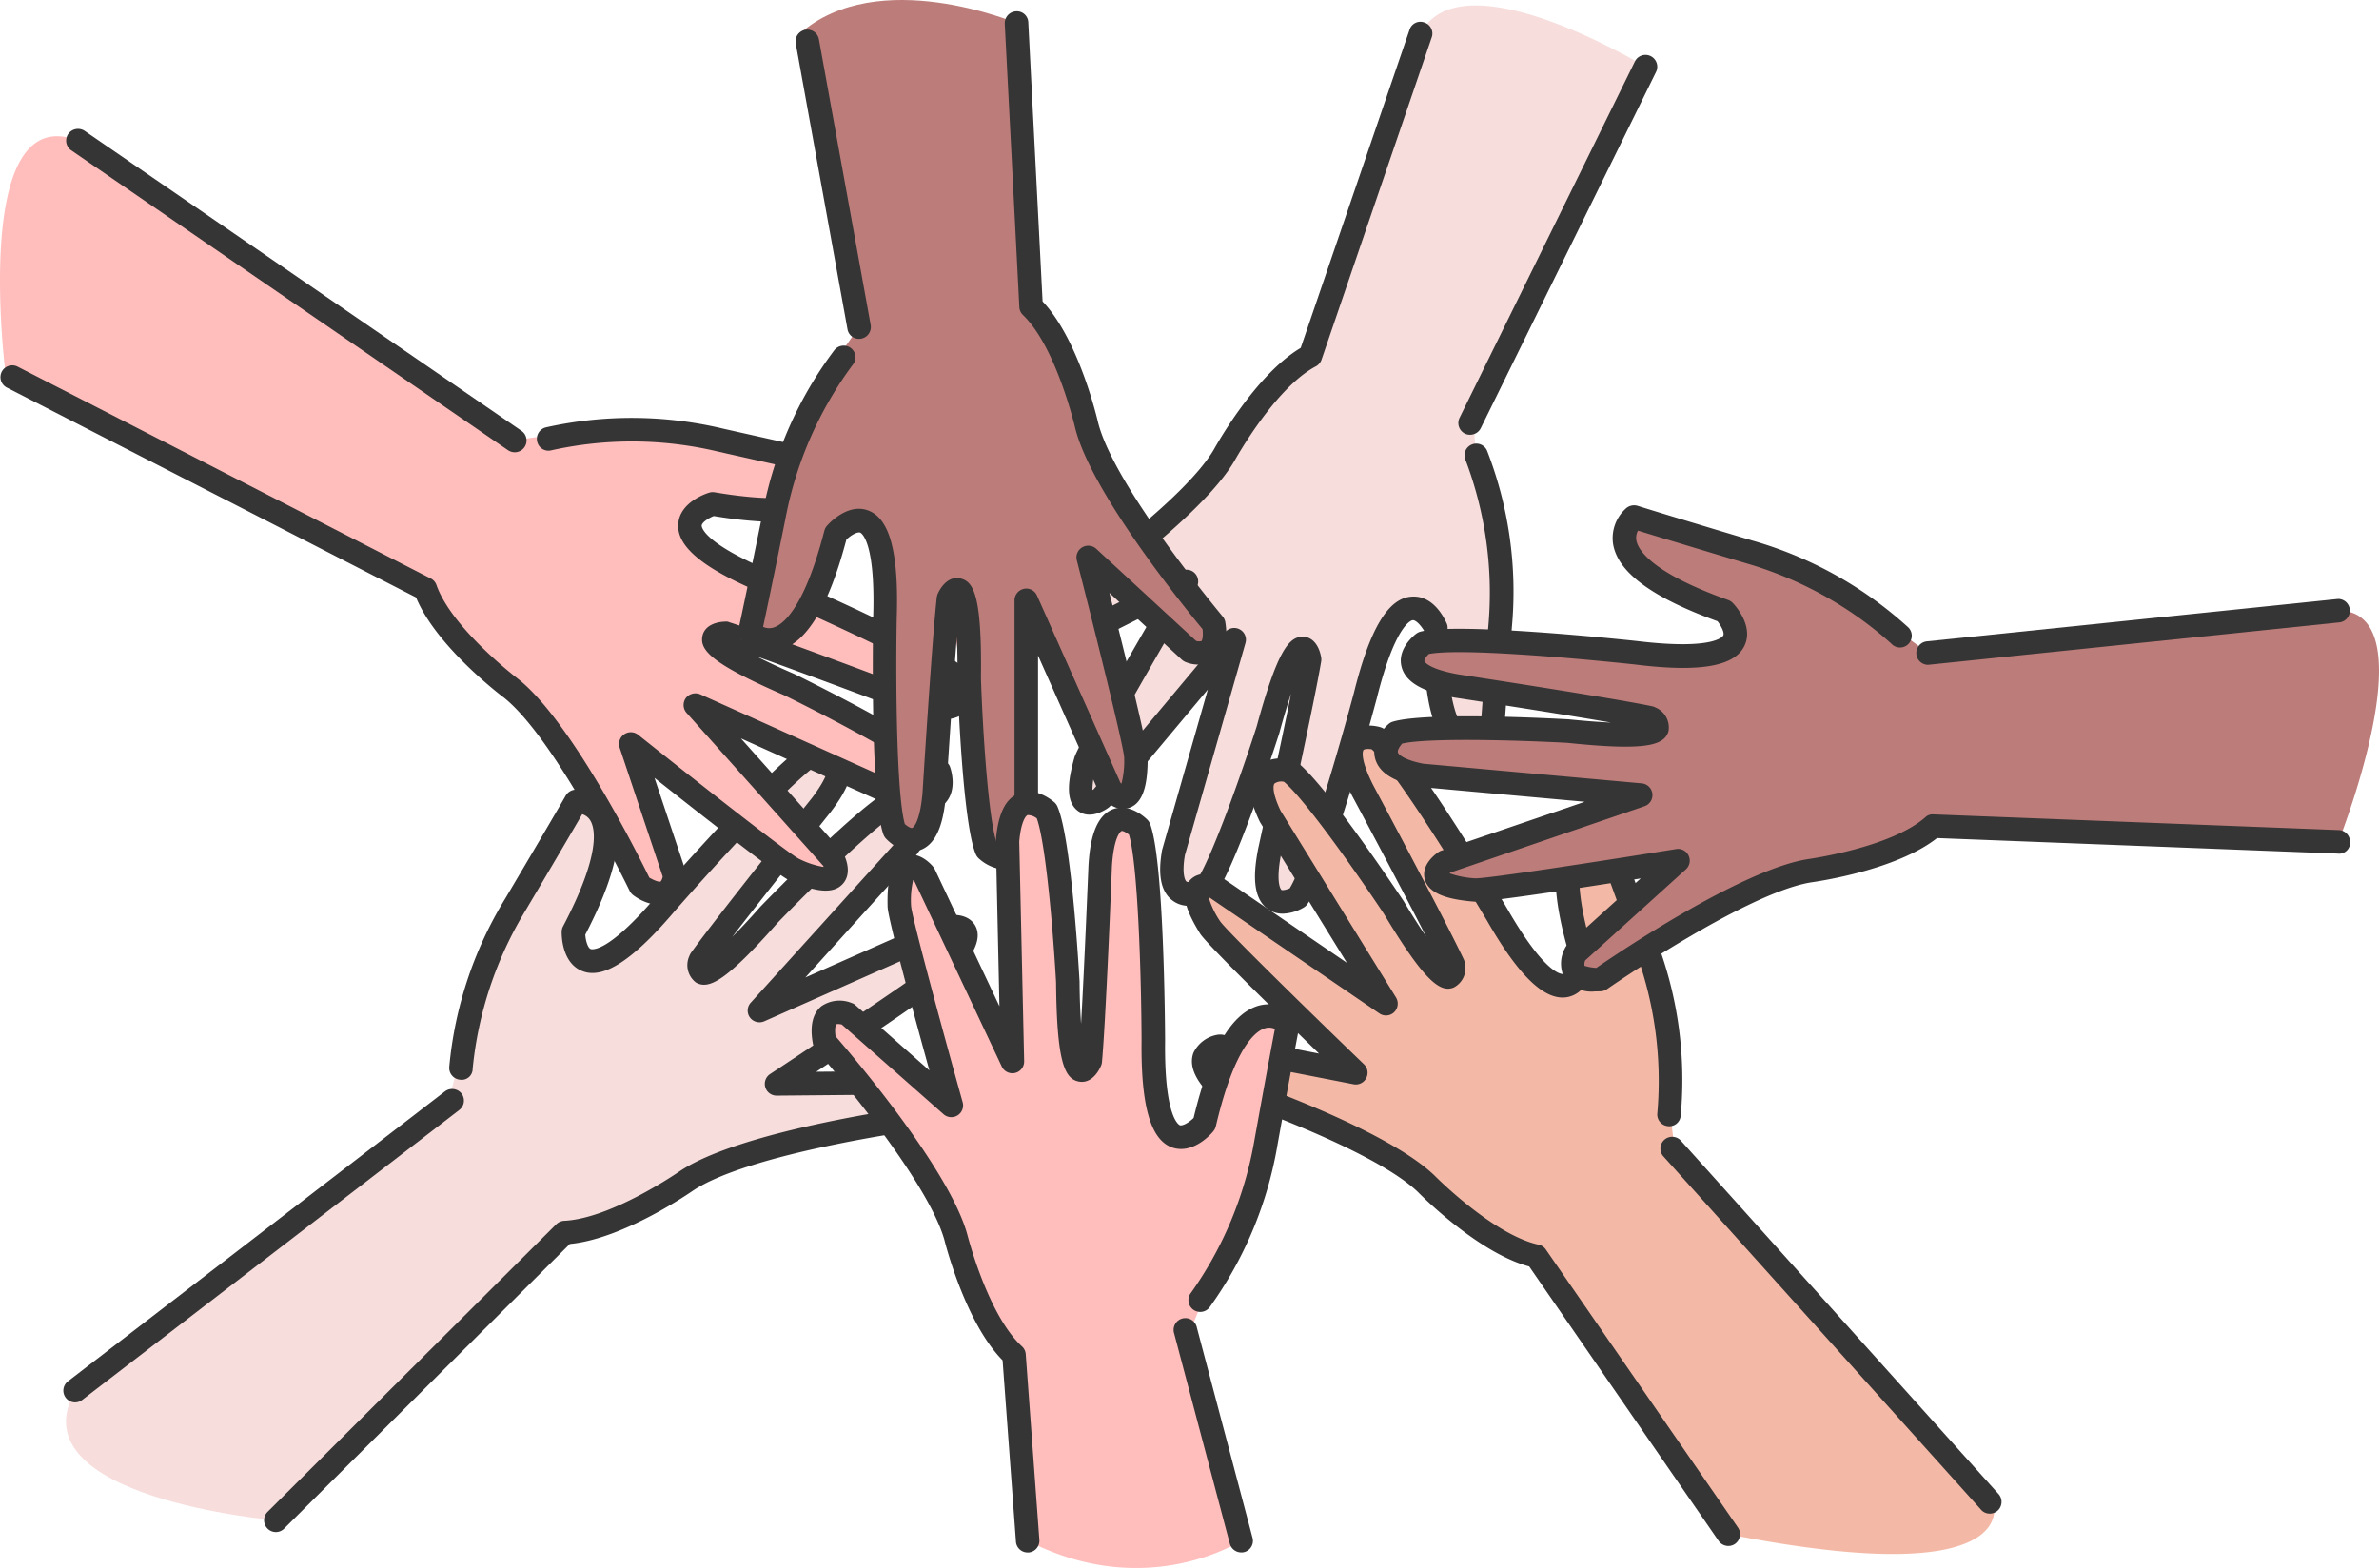 <svg xmlns="http://www.w3.org/2000/svg" width="242.721" height="160.001" viewBox="0 0 242.721 160.001">
  <g id="exchange_deco" transform="translate(-40.469 -61.354)">
    <g id="線画" transform="translate(40.469 61.912)">
      <g id="グループ_60774" data-name="グループ 60774" transform="translate(105.174)">
        <g id="グループ_60770" data-name="グループ 60770" transform="translate(0.133)">
          <path id="パス_105190" data-name="パス 105190" d="M91.367,63.77,79.462,97.383s-6.951,4.82-8.43,9.918S51.7,124.046,51.7,124.046s-1.306,4.033,1.853,2.727,13.624-6.586,13.624-6.586-10.763,18.588-10.715,20.258.643,4.273,1.805,2.6,13.134-16.13,13.134-16.13-6.212,21.843-5.655,23.264,1.987,2.765,2.909,1.651,9.755-24.349,9.755-24.349-3.533,22.428-2.957,23.724,2.42,2.391,3.082,1.21,9.39-28.054,10.225-28.669,3.84-.874,3.86,1.181-.451,10.753,2.707,11.886,3.005-.72,3.005-.72l.96-17.205-2.391-11.483a8.517,8.517,0,0,1,.682-6.366l16.418-33.374S96.052,56.742,91.367,63.77Z" transform="translate(-51.437 -61.412)" fill="#f7dddc"/>
        </g>
        <g id="グループ_60773" data-name="グループ 60773" transform="translate(0 1.666)">
          <g id="グループ_60771" data-name="グループ 60771" transform="translate(43.618 3.382)">
            <path id="パス_105191" data-name="パス 105191" d="M57.163,100.695a1.168,1.168,0,0,1-.528-.115,1.209,1.209,0,0,1-.547-1.613L73.975,62.607a1.2,1.2,0,1,1,2.16,1.066L58.248,100.032A1.211,1.211,0,0,1,57.163,100.695Z" transform="translate(-55.966 -61.938)" fill="#353535"/>
          </g>
          <g id="グループ_60772" data-name="グループ 60772">
            <path id="パス_105192" data-name="パス 105192" d="M77.132,152.595a2.523,2.523,0,0,1-1.507-.461c-1.747-1.21-1.411-4.071-1.018-6.125.029-.154,2.16-9.86,3.37-15.871-.346,1.027-.749,2.352-1.21,4.052-.48,1.488-4.58,14.075-6.74,16.773a1.213,1.213,0,0,1-.384.317c-.221.115-2.218,1.114-3.744-.01-1.191-.874-1.546-2.563-1.085-5.175l4.666-16.37-9.937,11.867a1.078,1.078,0,0,1-.221.2c-.288.221-1.824,1.229-3.072.336-1.431-1.018-.95-3.456-.384-5.463.326-1.142,5.194-9.62,8.363-15.074l-8.987,4.522a1.334,1.334,0,0,1-.394.115,3.278,3.278,0,0,1-2.938-1.095c-.691-.95-.643-2.256.125-3.917a1.229,1.229,0,0,1,.422-.49c.134-.1,14.21-9.62,17.657-15.525.163-.288,4.2-7.585,8.843-10.34l11.1-32.452a1.158,1.158,0,0,1,1.517-.749,1.183,1.183,0,0,1,.749,1.517L81.078,96.073a1.241,1.241,0,0,1-.576.672c-4.186,2.2-8.257,9.572-8.3,9.64-3.495,5.982-16,14.68-18.117,16.139-.326.8-.278,1.152-.24,1.2a1.089,1.089,0,0,0,.538.134l12.376-6.231a1.186,1.186,0,0,1,1.411.24,1.219,1.219,0,0,1,.163,1.44c-3.725,6.375-9.784,16.9-10.168,18.031a9.094,9.094,0,0,0-.461,2.631l.115-.058,13.432-16.044a1.2,1.2,0,0,1,2.074,1.095l-6.183,21.66c-.307,1.786-.029,2.564.173,2.708a1.438,1.438,0,0,0,1-.077c1.488-2.2,4.455-10.5,6.145-15.746,2.074-7.6,3.264-9.169,4.676-9.169h.106c1.095.058,1.642,1.133,1.805,2.122a1.285,1.285,0,0,1,0,.384c-.682,4.138-3.946,19.01-4.09,19.653-.6,3.12.019,3.658.029,3.668.1.077.509-.01.845-.154C79.6,147.151,83.152,134.689,84.4,130c1.6-6.414,3.437-9.515,5.751-9.745,2.381-.269,3.533,2.372,3.677,2.669a1.068,1.068,0,0,1,.115.538c-.211,8.468,1.536,10.475,2.3,10.945a1.479,1.479,0,0,0,1.008.2c.269-4.071.854-11.416.854-11.416A38.244,38.244,0,0,0,95.8,106.375a1.2,1.2,0,1,1,2.208-.922,39.658,39.658,0,0,1,2.487,17.964c.01,0-.653,8.363-.9,12.155a1.159,1.159,0,0,1-.6.96,4.088,4.088,0,0,1-3.956-.038c-2.5-1.5-3.648-5.665-3.495-12.77-.307-.509-.8-1.075-1.133-1.075h-.029c-.067,0-1.738.269-3.658,7.95-.49,1.843-4.8,17.877-7.1,21.036a1.179,1.179,0,0,1-.336.317A4.46,4.46,0,0,1,77.132,152.595ZM98.4,135.5h0Z" transform="translate(-51.423 -61.586)" fill="#353535"/>
          </g>
        </g>
      </g>
      <g id="グループ_60779" data-name="グループ 60779" transform="translate(6.466 74.899)">
        <g id="グループ_60775" data-name="グループ 60775" transform="translate(0.268 1.026)">
          <path id="パス_105193" data-name="パス 105193" d="M42.108,134.739l38.04-29.264s1.623-6.346,1.93-7.739,3.255-10.648,5.108-12.865,6.02-10.244,6.02-10.244,5.079.547,3.322,4.993-4.484,7.825-3.908,8.852,1.075,2.775,4.445,1.632,17.224-17.781,17.224-17.781,3.946-4.292,4.868-2.612-.71,5.319-.71,5.319l-11.925,14.9,2.612.221s16.524-17.061,18.434-15.727-.787,5.127-.787,5.127l-11.9,14.114s16.639-7.633,17.7-6.049-3.207,5.194-3.207,5.194l-14.517,9.832s13.6-.115,13.912.682.73,3.351-.163,3.5-21.391,5.6-21.391,5.6l-7.671,3.8L91.9,118.964,62.578,147.969S35.9,145.723,42.108,134.739Z" transform="translate(-41.17 -69.32)" fill="#f7dddc"/>
        </g>
        <g id="グループ_60778" data-name="グループ 60778">
          <g id="グループ_60776" data-name="グループ 60776" transform="translate(0 35.667)">
            <path id="パス_105194" data-name="パス 105194" d="M42.348,104.906a1.2,1.2,0,0,1-.739-2.151L80.071,73.174a1.223,1.223,0,0,1,1.69.211,1.2,1.2,0,0,1-.221,1.68L43.078,104.646A1.191,1.191,0,0,1,42.348,104.906Z" transform="translate(-41.142 -72.928)" fill="#353535"/>
          </g>
          <g id="グループ_60777" data-name="グループ 60777" transform="translate(20.478)">
            <path id="パス_105195" data-name="パス 105195" d="M44.473,150.089a1.205,1.205,0,0,1-.845-2.055l29.466-29.36a1.285,1.285,0,0,1,.8-.346c4.849-.23,11.761-5.041,11.838-5.089,5.77-3.831,20.834-6.106,23.388-6.471.643-.566.749-.912.739-.97a1.166,1.166,0,0,0-.432-.365l-13.845.125h-.01a1.2,1.2,0,0,1-.662-2.208c6.154-4.061,16.245-10.84,17.09-11.675a9.441,9.441,0,0,0,1.584-2.16h-.144L94.3,97.974a1.215,1.215,0,0,1-1.459-.394,1.2,1.2,0,0,1,.086-1.507l15.122-16.706c1.066-1.459,1.162-2.276,1.047-2.487-.1-.2-.557-.336-.931-.365-2.314,1.3-8.651,7.431-12.481,11.387-5.357,6.077-7.066,6.836-8.343,6.116a2.231,2.231,0,0,1-.682-2.7,1.588,1.588,0,0,1,.173-.336C89.281,87.556,98.787,75.67,99.19,75.161c1.92-2.544,1.6-3.3,1.6-3.312a1.328,1.328,0,0,0-.826-.221c-2.861,1.767-11.541,11.377-14.728,15.026-4.292,5.06-7.316,7.047-9.476,6.2-2.122-.8-2.131-3.7-2.122-4.013a1.213,1.213,0,0,1,.134-.547c3.936-7.489,3.255-10.062,2.775-10.83a1.452,1.452,0,0,0-.816-.624c-2.045,3.524-5.809,9.87-5.809,9.87a38.233,38.233,0,0,0-5.367,16.1,1.116,1.116,0,0,1-1.267,1.123,1.209,1.209,0,0,1-1.123-1.277,39.781,39.781,0,0,1,5.713-17.205h0s4.282-7.22,6.174-10.513a1.22,1.22,0,0,1,.97-.6,4.114,4.114,0,0,1,3.524,1.786c1.584,2.448.768,6.711-2.5,13.01.038.6.25,1.354.557,1.469.1.01,1.661.557,6.807-5.521,1.248-1.421,12.2-13.893,15.65-15.717a1.216,1.216,0,0,1,.451-.125,3.474,3.474,0,0,1,3.37,1.44c1.027,1.843-.538,4.273-1.805,5.943-.1.125-6.289,7.882-10.043,12.741.768-.768,1.719-1.767,2.89-3.1,1.085-1.114,10.321-10.6,13.461-12.059a1.182,1.182,0,0,1,.547-.106c.461,0,2.467.086,3.284,1.651.682,1.306.259,2.986-1.306,5.137L98.5,93.5l14.142-6.25a.873.873,0,0,1,.3-.086c.346-.067,2.16-.278,2.9,1.066.835,1.536-.672,3.514-2.074,5.069-.8.864-8.91,6.327-14.162,9.822l10.052-.086a.576.576,0,0,1,.413.067,3.32,3.32,0,0,1,2.16,2.285c.192,1.152-.432,2.323-1.853,3.466a1.316,1.316,0,0,1-.6.25c-.163.019-16.994,2.343-22.707,6.126-.269.182-7.114,4.945-12.6,5.463L45.327,149.733A1.2,1.2,0,0,1,44.473,150.089Z" transform="translate(-43.275 -69.214)" fill="#353535"/>
          </g>
        </g>
      </g>
      <g id="グループ_60784" data-name="グループ 60784" transform="translate(0 12.594)">
        <g id="グループ_60780" data-name="グループ 60780" transform="translate(0 0.752)">
          <path id="パス_105196" data-name="パス 105196" d="M48.419,63.249l44.568,30.6a49.617,49.617,0,0,1,6.529-.72c5.2-.384,26.442,1.594,26.461,3.5s-.24,4.7-13.73,4.1c0,0-1.824,1.335-1.287,2.314s9.083,5.809,9.083,5.809,18.943,8.094,19.154,9.476.96,4.57-4.57,2.976S114.5,113.53,114.5,113.53l-.288,1.709s22.015,11.493,22.111,12.241-.346,3.783-2.727,3.005-20.345-8.814-20.345-8.814l12.021,14.69s1.056,1.239.2,1.978-7.671-2.88-7.671-2.88l-12.721-9.9,4.186,12.875s-2.122,2.612-3.14,1.047-11.416-18.809-11.416-18.809S86.67,111.831,83.876,109c-2.717-2.746-42.8-21.622-42.8-21.622S37.34,58.929,48.419,63.249Z" transform="translate(-40.469 -62.802)" fill="#ffbdbb"/>
        </g>
        <g id="グループ_60783" data-name="グループ 60783" transform="translate(0.044)">
          <g id="グループ_60781" data-name="グループ 60781" transform="translate(6.706)">
            <path id="パス_105197" data-name="パス 105197" d="M86.941,95.722a1.223,1.223,0,0,1-.672-.2L41.691,64.912a1.2,1.2,0,0,1-.307-1.671,1.223,1.223,0,0,1,1.671-.317L87.623,93.533a1.2,1.2,0,0,1-.682,2.189Z" transform="translate(-41.172 -62.724)" fill="#353535"/>
          </g>
          <g id="グループ_60782" data-name="グループ 60782" transform="translate(0 24.133)">
            <path id="パス_105198" data-name="パス 105198" d="M107.763,120.322a5.085,5.085,0,0,1-2.669-.979,1.268,1.268,0,0,1-.422-.48c-.077-.154-7.479-15.458-12.827-19.721-.269-.192-6.913-5.233-8.967-10.225L41.131,67.506a1.2,1.2,0,1,1,1.095-2.141L84.384,86.987a1.154,1.154,0,0,1,.576.663c1.584,4.465,8.286,9.544,8.353,9.6,5.415,4.311,12.232,17.935,13.365,20.258.739.432,1.085.442,1.152.4a1.069,1.069,0,0,0,.211-.518l-4.388-13.134a1.2,1.2,0,0,1,1.882-1.325c5.77,4.6,15.314,12.107,16.389,12.645a8.826,8.826,0,0,0,2.535.845l-.038-.115L110.48,100.7a1.214,1.214,0,0,1-.077-1.517,1.247,1.247,0,0,1,1.459-.384l20.546,9.236c1.719.576,2.535.4,2.7.23s.134-.643.058-1c-1.949-1.786-9.745-5.924-14.69-8.353-7.412-3.216-8.67-4.609-8.382-6.049.211-1.066,1.354-1.459,2.352-1.479a.667.667,0,0,1,.374.058c4.013,1.267,18.261,6.644,18.857,6.874,3.005,1.047,3.639.5,3.648.5a1.392,1.392,0,0,0-.029-.864c-2.573-2.16-14.392-7.46-18.857-9.371-6.116-2.515-8.929-4.772-8.814-7.1.106-2.266,2.852-3.168,3.168-3.255a1.152,1.152,0,0,1,.547-.038c8.391,1.421,10.619-.038,11.185-.72a1.555,1.555,0,0,0,.326-.951c-3.984-.864-11.176-2.487-11.176-2.487A37.919,37.919,0,0,0,96.7,73.9a1.179,1.179,0,0,1-1.459-.864,1.208,1.208,0,0,1,.864-1.469,40.24,40.24,0,0,1,18.137.134h0s8.18,1.843,11.9,2.64a1.2,1.2,0,0,1,.864.739,4.007,4.007,0,0,1-.614,3.9c-1.834,2.256-6.126,2.784-13.144,1.632-.557.221-1.21.653-1.229.979,0,.077.019,1.757,7.345,4.772,1.757.749,16.994,7.326,19.788,10.043a1.268,1.268,0,0,1,.269.384c.106.24.931,2.295-.336,3.658-1.44,1.555-4.244.806-6.222.125-.134-.058-9.428-3.562-15.208-5.626.96.5,2.218,1.085,3.831,1.786,1.4.691,13.269,6.548,15.631,9.092a1.017,1.017,0,0,1,.25.413c.086.24.778,2.362-.538,3.706-1.037,1.056-2.765,1.162-5.29.336L116.02,103.3l10.312,11.541a1.218,1.218,0,0,1,.173.259c.163.317.931,1.978-.125,3.082-1.2,1.277-3.543.432-5.453-.413-1.075-.48-8.766-6.519-13.72-10.436l3.188,9.534a1.239,1.239,0,0,1,.067.413,3.332,3.332,0,0,1-1.517,2.756A2.5,2.5,0,0,1,107.763,120.322Z" transform="translate(-40.473 -65.238)" fill="#353535"/>
          </g>
        </g>
      </g>
    </g>
    <g id="塗り上" transform="translate(115.785 61.354)">
      <g id="グループ_60789" data-name="グループ 60789">
        <g id="グループ_60785" data-name="グループ 60785" transform="translate(0.155)">
          <path id="パス_105199" data-name="パス 105199" d="M54.458,64.788l6.049,29.946s-4.455,6.116-5.281,8.487-5.847,20.45-5.847,20.45-2.362,3.389,0,3.159,4.244.307,5.031-1.479,3.495-9.553,4.311-10.091,2.919-1.479,3.533.653S63.5,144.621,63.5,144.621s1.546,3.591,3.274,2.064,3.053-24.6,3.053-24.6l3.245,24.973s3.3,4.148,4.58,0-.086-24.454-.086-24.454,7.931,20.335,9.755,20.057.192-10.619.192-10.619l-3.9-14.354s9,9.726,11.31,10.264,2.141-1.959,1.853-2.919-13.048-20.258-13.048-20.258-2.016-9.592-5-11.425-2.16-29.639-2.16-29.639S62.437,57.75,54.458,64.788Z" transform="translate(-48.33 -61.354)" fill="#bc7c79"/>
        </g>
        <g id="グループ_60788" data-name="グループ 60788" transform="translate(0 1.143)">
          <g id="グループ_60786" data-name="グループ 60786" transform="translate(5.853 1.894)">
            <path id="パス_105200" data-name="パス 105200" d="M55.4,93.213a1.186,1.186,0,0,1-1.181-.989L48.942,63.075a1.2,1.2,0,0,1,2.362-.432l5.281,29.149a1.209,1.209,0,0,1-.97,1.4Z" transform="translate(-48.923 -61.671)" fill="#353535"/>
          </g>
          <g id="グループ_60787" data-name="グループ 60787">
            <path id="パス_105201" data-name="パス 105201" d="M75.509,149.079A4.373,4.373,0,0,1,72.83,147.9a1.267,1.267,0,0,1-.278-.4c-1.344-3.2-1.824-16.437-1.872-17.945.019-1.786-.01-3.188-.058-4.282-.49,6.126-1.1,16.034-1.114,16.159-.182,2.112-.653,4.964-2.66,5.655-1.8.6-3.3-1.018-3.476-1.2a1.4,1.4,0,0,1-.24-.394c-1.335-3.668-1.075-20.268-1.047-22.14.259-7.95-1.267-8.66-1.335-8.679-.326-.086-.97.3-1.4.72-1.815,6.865-4.061,10.561-6.884,11.3a3.976,3.976,0,0,1-3.812-1.037,1.192,1.192,0,0,1-.317-1.085c.816-3.725,2.487-11.973,2.487-11.973a39.851,39.851,0,0,1,7.316-16.562,1.218,1.218,0,0,1,1.68-.182,1.193,1.193,0,0,1,.192,1.68,38.353,38.353,0,0,0-6.836,15.5c0,.038-1.469,7.268-2.323,11.262a1.5,1.5,0,0,0,1.027.077c.864-.24,3.111-1.69,5.223-9.889a1.208,1.208,0,0,1,.259-.49c.2-.24,2.16-2.391,4.263-1.555,2.17.855,3.082,4.34,2.861,10.974-.125,6.97,0,18.108.826,21.007.278.24.663.471.768.384.01,0,.758-.346,1.037-3.552.038-.614.979-15.8,1.459-19.99a1.588,1.588,0,0,1,.106-.365c.422-.912,1.239-1.8,2.314-1.536,1.431.326,2.179,2.045,2.083,10.177.182,5.453.758,14.258,1.594,16.764a1.347,1.347,0,0,0,.931.365c.23-.086.7-.758.9-2.679v-22.4a1.21,1.21,0,0,1,.95-1.171,1.19,1.19,0,0,1,1.344.682l8.516,19.116.1.086a9.2,9.2,0,0,0,.278-2.679c-.058-1.171-3-12.952-4.829-20.114a1.188,1.188,0,0,1,.547-1.325,1.214,1.214,0,0,1,1.431.144l10.187,9.4a1.1,1.1,0,0,0,.557.019s.211-.25.106-1.219c-1.642-1.978-11.281-13.787-12.981-20.46-.029-.115-1.93-8.315-5.348-11.6a1.188,1.188,0,0,1-.365-.8L75.509,62.755a1.217,1.217,0,0,1,1.143-1.267,1.168,1.168,0,0,1,1.258,1.143l1.459,28.458c3.716,3.927,5.588,12.049,5.674,12.4,1.68,6.586,12.6,19.615,12.7,19.75a1.176,1.176,0,0,1,.269.586c.288,1.8-.029,3.072-.951,3.792a3.359,3.359,0,0,1-3.13.259,1.254,1.254,0,0,1-.355-.23l-7.393-6.817c1.555,6.126,3.908,15.6,3.908,16.783,0,2.093-.211,4.57-1.863,5.146-1.44.518-2.64-.864-2.871-1.152a1.471,1.471,0,0,1-.163-.259l-6.289-14.123v16.879c-.288,2.765-1.095,4.292-2.477,4.8A2.48,2.48,0,0,1,75.509,149.079Z" transform="translate(-48.313 -61.474)" fill="#353535"/>
          </g>
        </g>
      </g>
      <g id="グループ_60794" data-name="グループ 60794" transform="translate(45.56 74.034)">
        <g id="グループ_60790" data-name="グループ 60790" transform="translate(1.193 0.476)">
          <path id="パス_105202" data-name="パス 105202" d="M107.449,151.157l-19.6-28.371s-7.614-3.12-11.617-7.739-21.17-9.313-22.121-11.349,1.747-3.322,4.781-1.728,10.523,2.083,10.523,2.083-16.3-16.264-16.236-17.416,1.6-2.7,3.562-.874S71.982,96.152,71.982,96.152,57.945,74.281,59.616,73.56s4.234-.384,4.628,1.287,14.3,18.665,14.3,18.665L68.958,71.266s.509-3.226,2.074-1.776S87.6,93.368,87.6,93.368l3.111,1.786s2.391-.451,1.594-3.677-1.728-11.55.23-11.541a5.2,5.2,0,0,1,2.6.442l5.981,18.588s.24,11.147,1.037,13.144,32.327,35.745,32.327,35.745S137.884,157.158,107.449,151.157Z" transform="translate(-53.183 -69.115)" fill="#f4b9a6"/>
        </g>
        <g id="グループ_60793" data-name="グループ 60793">
          <g id="グループ_60791" data-name="グループ 60791" transform="translate(48.497 41.926)">
            <path id="パス_105203" data-name="パス 105203" d="M91.743,111.921a1.148,1.148,0,0,1-.883-.394L58.418,75.437a1.2,1.2,0,0,1,1.786-1.6l32.433,36.081a1.209,1.209,0,0,1-.086,1.7A1.18,1.18,0,0,1,91.743,111.921Z" transform="translate(-58.11 -73.432)" fill="#353535"/>
          </g>
          <g id="グループ_60792" data-name="グループ 60792">
            <path id="パス_105204" data-name="パス 105204" d="M108.517,152.783a1.221,1.221,0,0,1-.989-.518l-19.327-28c-5.223-1.392-11.089-7.326-11.339-7.585-4.906-4.714-21.026-10.072-21.19-10.11a1.243,1.243,0,0,1-.538-.374c-1.191-1.373-1.594-2.631-1.191-3.725a3.33,3.33,0,0,1,2.535-1.863,2.981,2.981,0,0,1,.413,0l9.87,1.93C62.23,98.143,55.25,91.307,54.626,90.3c-1.095-1.776-2.218-4-1.114-5.357.96-1.191,2.7-.643,3.044-.528a1.445,1.445,0,0,1,.269.144L69.6,93.275,60.732,78.912c-1.21-2.506-1.325-4.234-.413-5.4,1.171-1.469,3.351-1.066,3.6-1.018a1.11,1.11,0,0,1,.451.192C67.194,74.7,74.548,85.719,75.384,86.968c.922,1.536,1.68,2.717,2.3,3.62-2.794-5.473-7.479-14.229-7.546-14.344-.951-1.891-2.045-4.561-.7-6.193,1.181-1.45,3.341-.893,3.581-.816a1.2,1.2,0,0,1,.413.211C76.5,71.865,85,86.123,85.955,87.745c3.956,6.884,5.607,6.673,5.7,6.673.326-.058.662-.758.816-1.344-2.074-6.8-2.1-11.128-.1-13.24A4.043,4.043,0,0,1,96.17,78.71a1.169,1.169,0,0,1,.835.759c1.277,3.6,4.186,11.512,4.186,11.512a39.829,39.829,0,0,1,2.467,17.916,1.165,1.165,0,0,1-1.335,1.047,1.2,1.2,0,0,1-1.047-1.335,38.157,38.157,0,0,0-2.323-16.773c-.019-.029-2.564-6.951-3.936-10.811a1.549,1.549,0,0,0-.912.48c-.6.672-1.757,3.082.758,11.157a1.546,1.546,0,0,1,.038.557c-.058.317-.6,3.159-2.823,3.562-2.256.394-4.9-2.074-8.19-7.825-2.467-4.167-9.265-15.189-11.752-17.464-.365-.067-.768-.038-.845.086-.01,0-.461.691.989,3.562.288.547,7.46,13.97,9.246,17.791a1.146,1.146,0,0,1,.106.365,2.2,2.2,0,0,1-1.162,2.516c-1.344.509-2.928-.586-7.114-7.566C70.334,83.7,65.226,76.512,63.19,74.812a1.2,1.2,0,0,0-.979.182c-.154.2-.211,1.018.634,2.775L74.616,96.818a1.222,1.222,0,0,1-.192,1.5,1.2,1.2,0,0,1-1.507.125l-17.292-11.8-.125-.029a8.969,8.969,0,0,0,1.171,2.429c.663.97,9.352,9.467,14.671,14.584a1.2,1.2,0,0,1-1.056,2.045l-13.6-2.65a.95.95,0,0,0-.49.278c0,.01-.058.326.547,1.095,2.448.826,16.84,5.809,21.8,10.59.077.077,5.991,6.058,10.628,7.057a1.167,1.167,0,0,1,.73.49l19.6,28.371a1.2,1.2,0,0,1-.307,1.671A1.168,1.168,0,0,1,108.517,152.783Z" transform="translate(-53.059 -69.065)" fill="#353535"/>
          </g>
        </g>
      </g>
      <g id="グループ_60799" data-name="グループ 60799" transform="translate(64.895 51.564)">
        <g id="グループ_60795" data-name="グループ 60795" transform="translate(0.963 1.191)">
          <path id="パス_105205" data-name="パス 105205" d="M152.04,76.412c-3.5.278-41.342,4.311-41.342,4.311s-4.551-3.428-6.7-4.829-23.283-9.044-23.283-9.044a2.054,2.054,0,0,0-.835,3.034c1.3,1.92,10.456,7.086,10.456,7.086s.835,4.58-2.362,3.754-27.181-1.834-28.755-1.008,0,3.3,0,3.3L82.6,87.549l-2.928,1.056s-24.617-1.133-24.262,0S52.1,92.58,64.66,93.713s16.082,1.738,16.082,1.738L60.09,102.469l1.066,2.016h8.939l13.912-2.391s-9.582,8.862-9.515,10.043.25,2.775,2.285,1.93,18.54-10.427,18.54-10.427,10.648-2.112,15.381-4.839l41.88,1.2S162.246,75.605,152.04,76.412Z" transform="translate(-55.173 -66.849)" fill="#bc7c79"/>
        </g>
        <g id="グループ_60798" data-name="グループ 60798">
          <g id="グループ_60796" data-name="グループ 60796" transform="translate(55.291 9.553)">
            <path id="パス_105206" data-name="パス 105206" d="M62.028,74.441A1.2,1.2,0,0,1,61.9,72.05l41.88-4.32.115-.01a1.2,1.2,0,0,1,.125,2.391l-41.871,4.32Z" transform="translate(-60.831 -67.72)" fill="#353535"/>
          </g>
          <g id="グループ_60797" data-name="グループ 60797">
            <path id="パス_105207" data-name="パス 105207" d="M77.62,116.325a3.452,3.452,0,0,1-3.111-1.3,3.293,3.293,0,0,1,.038-3.14,1.059,1.059,0,0,1,.25-.336l7.46-6.75c-6.029.96-15.247,2.371-16.927,2.371l-.154-.01c-2.083-.182-4.532-.614-4.954-2.3-.374-1.488,1.114-2.554,1.411-2.756a1.006,1.006,0,0,1,.269-.134l14.642-4.993L59.733,95.461c-2.736-.528-4.186-1.479-4.57-2.9-.49-1.834,1.152-3.332,1.344-3.495a1.119,1.119,0,0,1,.422-.25c3.3-1.037,16.524-.336,18.021-.25,1.786.182,3.188.278,4.273.326-6.049-1.037-15.852-2.535-15.986-2.554-2.093-.384-4.887-1.1-5.386-3.168-.442-1.815,1.306-3.2,1.5-3.341a1.342,1.342,0,0,1,.422-.211c3.783-.97,20.278.758,22.15.96,7.854.941,8.727-.5,8.756-.566.154-.288-.211-.979-.586-1.459C83.41,76.134,79.934,73.561,79.445,70.7a4.065,4.065,0,0,1,1.373-3.716,1.263,1.263,0,0,1,1.114-.211c3.639,1.142,11.7,3.543,11.7,3.543A39.816,39.816,0,0,1,109.467,79.1a1.2,1.2,0,1,1-1.661,1.719,38.064,38.064,0,0,0-14.824-8.19c-.029-.01-7.1-2.122-11-3.322a1.531,1.531,0,0,0-.163,1.018c.163.874,1.4,3.226,9.38,6.068a1.254,1.254,0,0,1,.461.307c.23.24,2.179,2.372,1.162,4.4-1.037,2.083-4.609,2.679-11.176,1.863-6.932-.739-18.031-1.661-21.007-1.066-.259.25-.48.586-.451.72,0,.01.278.787,3.447,1.354.614.1,15.659,2.391,19.778,3.255a1.286,1.286,0,0,1,.365.134A2.213,2.213,0,0,1,85.09,89.8c-.451,1.411-2.227,2.007-10.321,1.162-5.444-.288-14.258-.518-16.85.077-.25.288-.5.691-.432.9.058.24.682.778,2.583,1.152L82.383,95.1a1.2,1.2,0,0,1,.278,2.323l-19.807,6.769-.1.086a9.307,9.307,0,0,0,2.631.509h.058c1.431,0,13.221-1.824,20.422-2.986a1.184,1.184,0,0,1,1.277.662,1.2,1.2,0,0,1-.278,1.411l-10.273,9.294a1.032,1.032,0,0,0-.067.547,4.828,4.828,0,0,0,1.21.211c2.112-1.459,14.738-9.985,21.535-11.089.115-.019,8.459-1.162,12.021-4.273a1.047,1.047,0,0,1,.835-.3l41.352,1.6a1.2,1.2,0,0,1,1.152,1.248,1.107,1.107,0,0,1-1.248,1.152l-40.891-1.584c-4.244,3.341-12.51,4.474-12.865,4.522C92.915,106.3,78.955,116,78.821,116.094a1.287,1.287,0,0,1-.6.221C78,116.325,77.812,116.325,77.62,116.325Z" transform="translate(-55.073 -66.725)" fill="#353535"/>
          </g>
        </g>
      </g>
      <g id="グループ_60804" data-name="グループ 60804" transform="translate(7.49 80.766)">
        <g id="グループ_60800" data-name="グループ 60800" transform="translate(0.686 1.426)">
          <path id="パス_105208" data-name="パス 105208" d="M70.517,144.937l-1.344-18.4s-7.383-10.907-7.671-16.5c0,0-13.941-15.9-12.184-18.453S62.251,100.1,62.251,100.1s-5.77-22.111-4.321-23.417,9.726,16.581,9.726,16.581l1.536-2.007s-2.861-20.834.6-21.315,4.023,5.319,4.023,5.319L75.5,94.771l1.69-2.957s.451-20.047,2.093-20.162a3.772,3.772,0,0,1,2.775,1.133l1.248,18.482s.173,9.16.854,10.465,3.312,2.218,4.388.663,2.516-11.771,6.423-10.974,1.046,6.4,1.046,6.4L93.8,108.885l-5.53,11.829s-1.459,3.447-1.411,3.648l5.453,20.575S82.7,151.206,70.517,144.937Z" transform="translate(-49.165 -69.915)" fill="#ffbdbb"/>
        </g>
        <g id="グループ_60803" data-name="グループ 60803">
          <g id="グループ_60801" data-name="グループ 60801" transform="translate(36.955 53.815)">
            <path id="パス_105209" data-name="パス 105209" d="M59.82,99.2a1.21,1.21,0,0,1-1.162-.883L52.984,76.882a1.2,1.2,0,1,1,2.314-.615L60.972,97.7a1.192,1.192,0,0,1-.845,1.469A1.172,1.172,0,0,1,59.82,99.2Z" transform="translate(-52.943 -75.372)" fill="#353535"/>
          </g>
          <g id="グループ_60802" data-name="グループ 60802">
            <path id="パス_105210" data-name="パス 105210" d="M71.132,147.415a1.188,1.188,0,0,1-1.191-1.114l-1.363-18.492c-3.792-3.84-5.847-11.915-5.933-12.27-1.834-6.558-13.029-19.346-13.134-19.461a1.246,1.246,0,0,1-.288-.586c-.326-1.786-.029-3.072.864-3.812a3.284,3.284,0,0,1,3.13-.317.9.9,0,0,1,.355.211l7.537,6.654c-1.68-6.087-4.234-15.525-4.263-16.706-.048-2.093.115-4.56,1.747-5.185,1.421-.538,2.66.816,2.89,1.095a1.518,1.518,0,0,1,.173.259l6.6,13.989L67.887,74.8c.221-2.775,1-4.32,2.362-4.858,1.767-.672,3.437.778,3.629.941a1.234,1.234,0,0,1,.288.4c1.411,3.159,2.179,16.379,2.266,17.877.01,1.8.077,3.216.154,4.311.355-6.126.749-16.082.758-16.2.134-2.122.547-4.993,2.535-5.713,1.776-.6,3.322.941,3.495,1.114a1.305,1.305,0,0,1,.25.394c1.411,3.639,1.527,20.239,1.536,22.111-.1,7.959,1.45,8.622,1.517,8.651.346.067.96-.326,1.392-.749C89.729,96.174,91.9,92.429,94.7,91.623a4.062,4.062,0,0,1,3.831.951,1.2,1.2,0,0,1,.336,1.085c-.72,3.744-2.218,12.04-2.218,12.04A39.728,39.728,0,0,1,89.7,122.4a1.2,1.2,0,0,1-1.911-1.459,38.012,38.012,0,0,0,6.49-15.631c.01-.038,1.315-7.306,2.083-11.32a1.468,1.468,0,0,0-1.027-.058c-.864.259-3.072,1.767-5,10a1.288,1.288,0,0,1-.25.5c-.2.259-2.083,2.41-4.234,1.651-2.189-.807-3.168-4.282-3.092-10.907-.029-6.98-.394-18.117-1.287-21.007-.288-.23-.662-.432-.778-.355,0,0-.749.365-.96,3.572-.019.624-.624,15.832-1.018,20.018a1.2,1.2,0,0,1-.106.374c-.4.912-1.181,1.805-2.275,1.584-1.44-.3-2.227-2-2.3-10.129C73.724,83.788,72.966,75,72.073,72.516a1.523,1.523,0,0,0-.941-.346c-.23.1-.691.778-.854,2.708l.5,22.39a1.2,1.2,0,0,1-2.295.538L59.563,78.882l-.106-.086a9.117,9.117,0,0,0-.211,2.669c.086,1.171,3.274,12.9,5.261,20.018a1.2,1.2,0,0,1-1.949,1.219L52.17,93.543c-.23-.048-.49-.077-.557-.01,0,0-.211.24-.077,1.21,1.69,1.949,11.579,13.538,13.432,20.191.029.106,2.093,8.257,5.588,11.454a1.189,1.189,0,0,1,.384.8l1.392,18.953a1.2,1.2,0,0,1-1.114,1.277Z" transform="translate(-49.094 -69.767)" fill="#353535"/>
          </g>
        </g>
      </g>
    </g>
  </g>
</svg>
